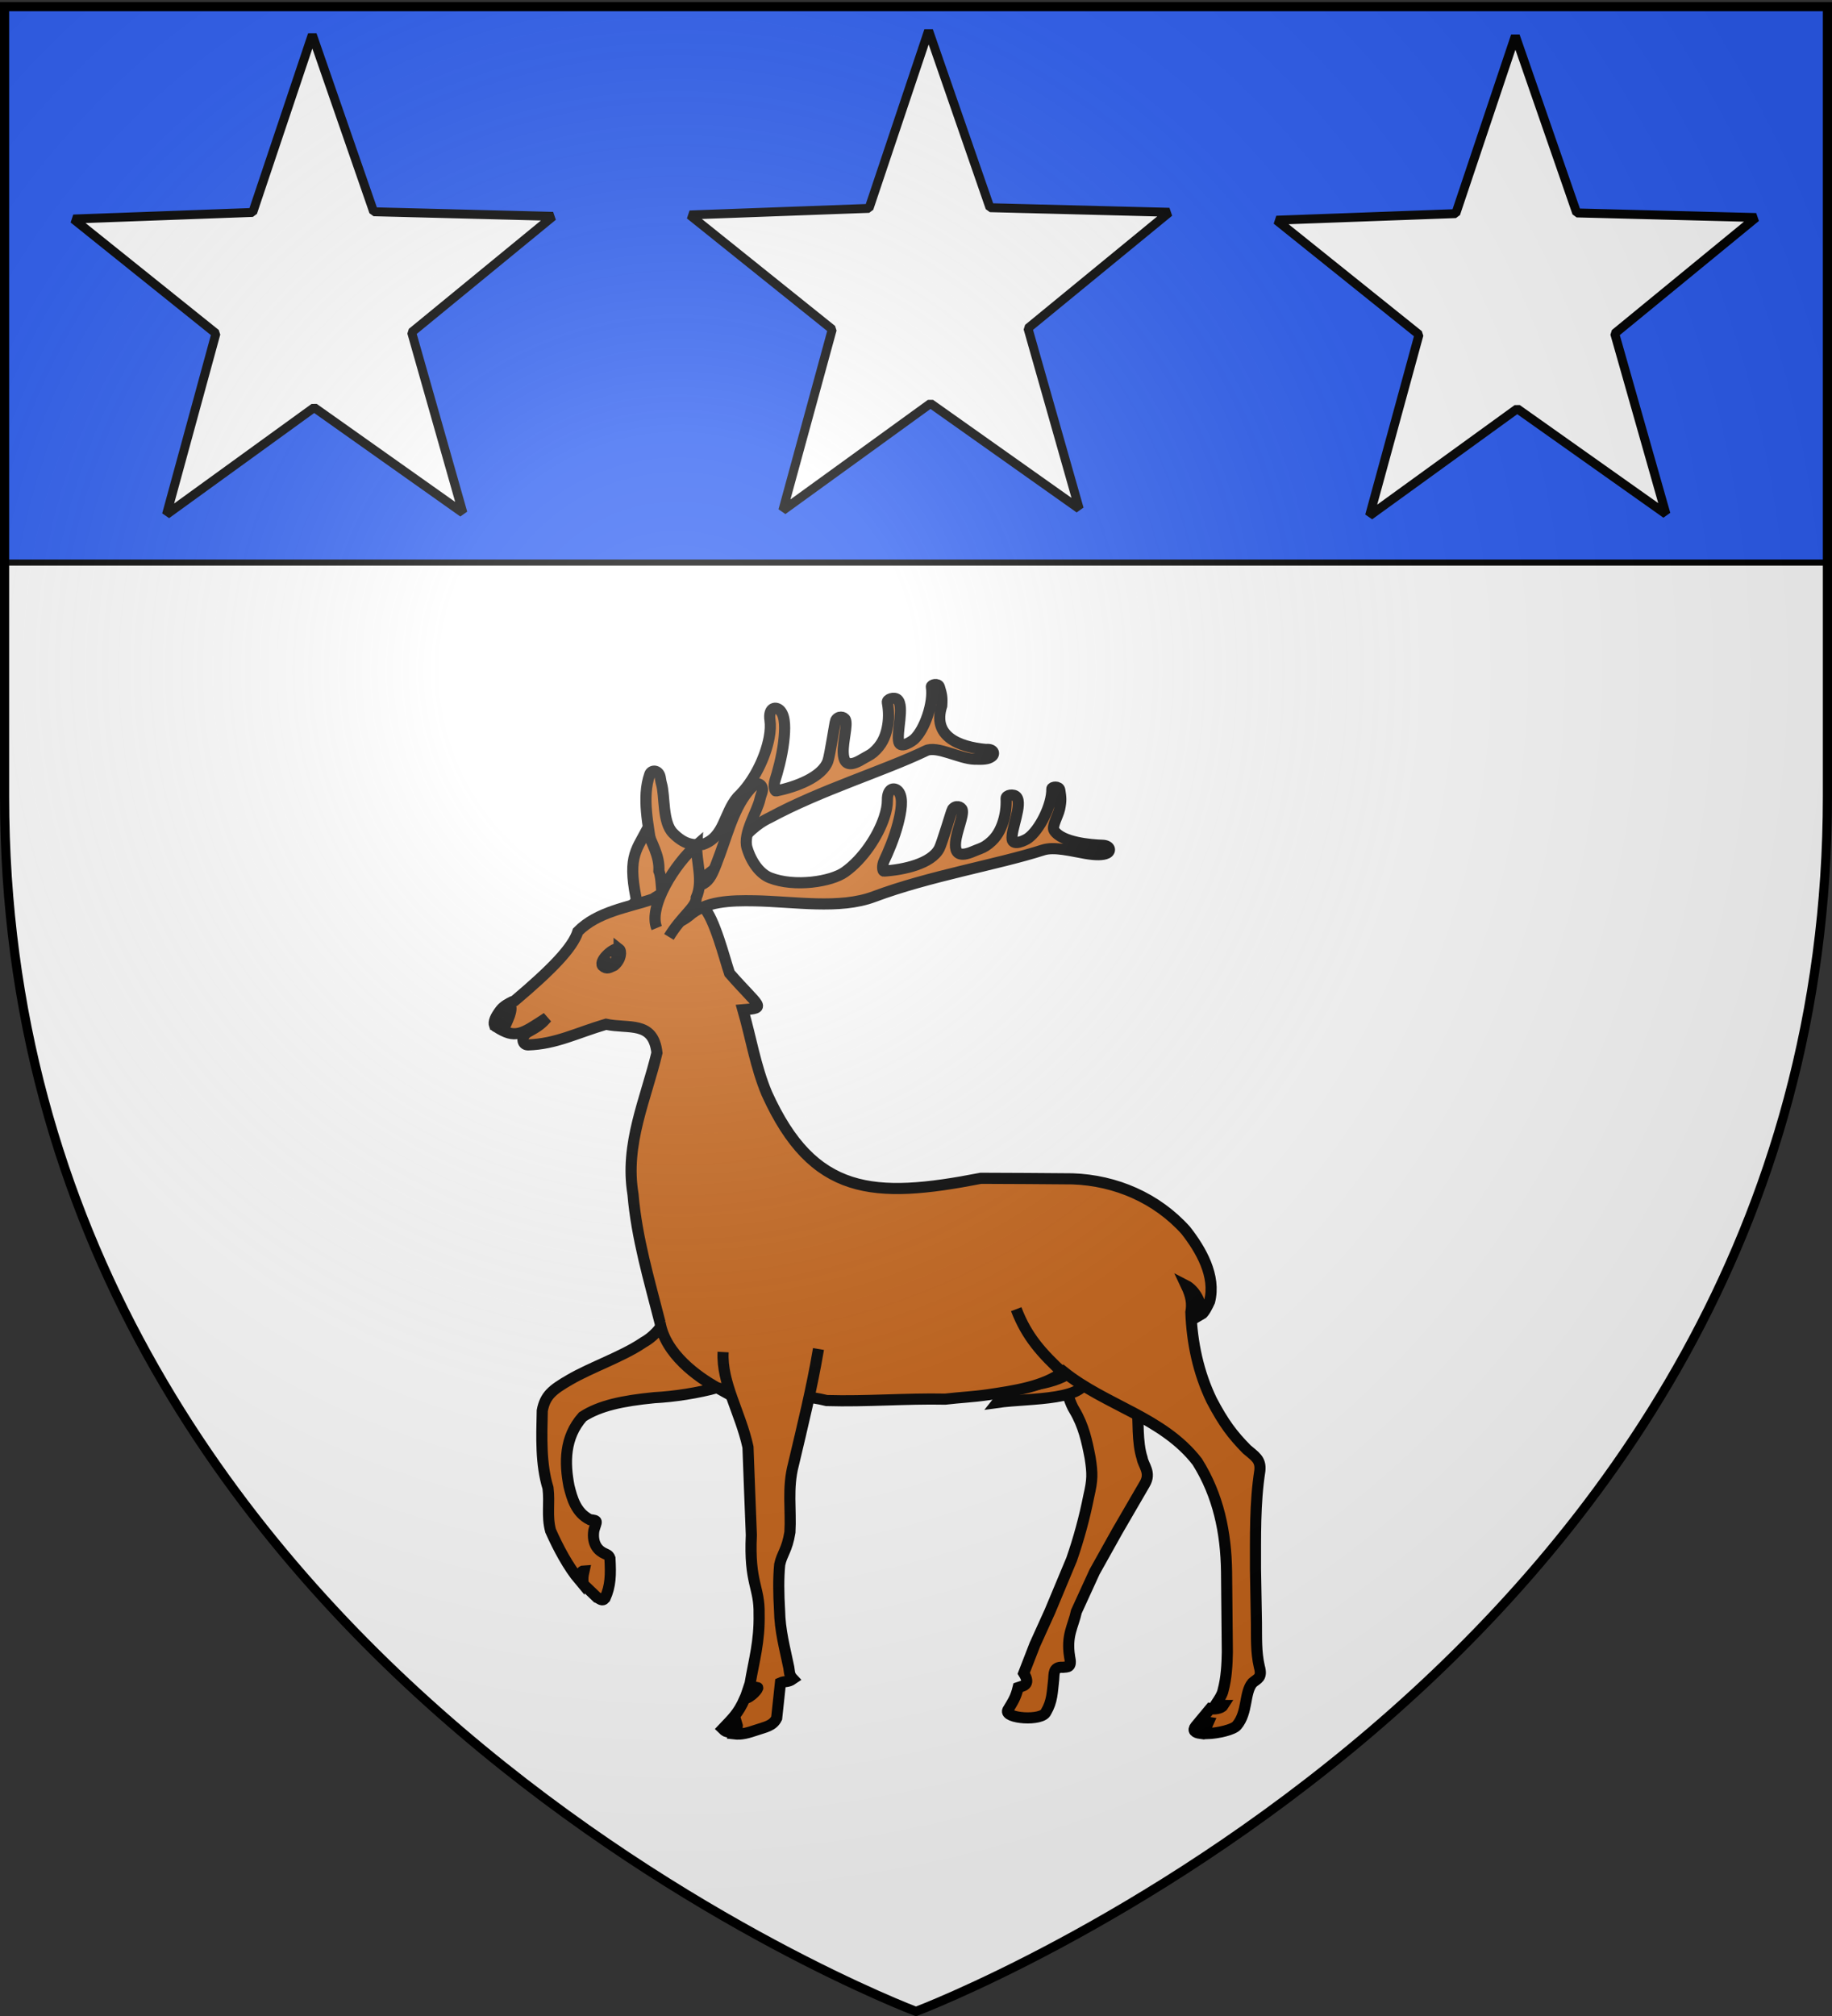 <svg xmlns="http://www.w3.org/2000/svg" xmlns:xlink="http://www.w3.org/1999/xlink" width="600" height="660" style="display:inline" version="1.0"><rect width="100%" height="100%" fill="#333333" stroke="none"/><desc>Flag of Canton of Valais (Wallis)</desc><defs><radialGradient xlink:href="#a" id="b" cx="221.445" cy="226.331" r="300" fx="221.445" fy="226.331" gradientTransform="matrix(1.353 0 0 1.349 -77.63 -85.747)" gradientUnits="userSpaceOnUse"/><linearGradient id="a"><stop offset="0" style="stop-color:white;stop-opacity:.314"/><stop offset=".19" style="stop-color:white;stop-opacity:.251"/><stop offset=".6" style="stop-color:#6b6b6b;stop-opacity:.125"/><stop offset="1" style="stop-color:black;stop-opacity:.125"/></linearGradient></defs><g style="display:inline"><path d="M300 658.5s298.5-112.32 298.5-397.772V2.176H1.5v258.552C1.5 546.18 300 658.5 300 658.5" style="color:#000;fill:#2b5df2;fill-opacity:1;fill-rule:evenodd;stroke:none;marker:none;visibility:visible;display:inline;overflow:visible"/><path d="M300 658.5s298.5-112.32 298.5-397.772V2.176H1.5v258.552C1.5 546.18 300 658.5 300 658.5" style="color:#000;fill:#fff;fill-opacity:1;fill-rule:evenodd;stroke:none;marker:none;visibility:visible;display:inline;overflow:visible"/><path d="M598.5 184.177v-182H1.5v182z" style="color:#000;fill:#2b5df2;fill-opacity:1;fill-rule:evenodd;stroke:#000;stroke-width:2;marker:none;visibility:visible;display:inline;overflow:visible"/></g><g style="display:inline"><g style="fill:#c76418;fill-opacity:1;stroke:#000;stroke-width:4.778;stroke-miterlimit:4;stroke-opacity:1;stroke-dasharray:none;display:inline"><g style="fill:#c76418;fill-opacity:1;stroke:#000;stroke-width:4.778;stroke-miterlimit:4;stroke-opacity:1;stroke-dasharray:none"><path d="M189.522 417.745c.655 6.726-.103 16.075 2.154 22.983.486 3.17 4.005 6.228 1.082 11.11l-11.62 19.996-9.878 17.67-7.808 17.056c-1.377 6.347-4.38 10.197-2.92 19.309 1.053 4.878-.79 4.356-2.896 4.601-4.29-.317-3.693 3.074-3.927 5.203-.646 5.61-.595 9.365-3.27 13.923-1.622 4.147-18.108 2.844-16.454-.712 2.23-3.74 3.425-5.369 4.479-9.765 1.7-.633 5.721-.82 2.395-6.108l4.786-12.314 6.416-14.156 9.34-22.354c2.998-8.621 5.587-18.05 7.374-27.166 1.622-6.995 1.642-9.583.584-16.416-1.378-7.157-2.766-13.748-6.743-20.42-3.63-5.629-5.094-19.647-11.444-19.62 12.524-2.528 27.082 10.987 38.35 17.172z" style="fill:#c76418;fill-opacity:1;fill-rule:evenodd;stroke:#000;stroke-width:4.778;stroke-miterlimit:4;stroke-opacity:1;stroke-dasharray:none;display:inline" transform="matrix(.763 0 0 .763 227.814 141.094)"/><path d="M165.073 400.113c-8.81 10.305-21.983 7.824-32.888 12.918-3.795 2.095 2.735-2.98-2.642 3.79 14.088-1.995 40.28-.465 38.125-12.095 2.685-3.82 2.905-4.613-2.595-4.613z" style="fill:#c76418;fill-opacity:1;fill-rule:evenodd;stroke:#000;stroke-width:4.778;stroke-linecap:butt;stroke-linejoin:miter;stroke-miterlimit:4;stroke-opacity:1;stroke-dasharray:none" transform="matrix(.763 0 0 .763 227.814 141.094)"/><path d="M9.448 410.429c-8.25 2.306-18.72 3.933-27.19 4.352-13.874 1.38-23.435 3.442-30.738 8.158-7.951 8.95-7.746 19.898-5.875 29.742 1.294 5.202 2.967 11.422 8.972 14.433 3.78.514 2.889.38 1.697 4.656-.892 6.102 2.182 8.82 4.616 9.876.73.404 1.74.495 2.308 2.042.376 7.007.324 11.782-2.106 17.15-1.267 1.513-2.254.077-3.421-.328l-5.955-5.724c-.315-2.853-.07-3.695.375-5.721-1.239.043-1.764 1.4-1.89 4.135-4.842-5.722-9.245-14.019-12.48-21.318-1.71-6.347-.296-11.768-1.11-18.359-3.166-10.277-2.724-21.756-2.465-33.175 1.215-6.426 4.214-8.898 11.84-13.29 8.926-5.207 22.488-9.9 31.09-15.676.706-.592 4.807-2.21 8.922-8.336z" style="fill:#c76418;fill-opacity:1;fill-rule:evenodd;stroke:#000;stroke-width:4.778;stroke-miterlimit:4;stroke-opacity:1;stroke-dasharray:none;display:inline" transform="matrix(.763 0 0 .763 227.814 141.094)"/><path d="M3.866 191.061c-9.29 4.736-18.585 10.005-21.882 18.988-.336.916-2.604 5.365-5.328 6.813-2.929 1.557-6.337.028-7.026-1.642-1.459-3.54-1.059-7.611 2.606-11.25 10.676-10.596 11.206-8.363 9.04-23.883-1.502-10.75-4.435-22.779-.964-32.744.701-2.015 3.807-2.02 4.481 1.137.187.875.264 1.884.552 2.847 1.577 5.28.321 16.574 4.998 21.264 4.651 4.664 8.317 5.323 12.765 4.809 9.337-3.201 8.984-13.404 14.887-20.267 7.06-6.652 12.009-17.215 13.57-25.508.533-2.833.67-5.401.363-7.458-.843-5.62 2.687-6.207 4.514-4.047 2.165 2.56 1.992 7.931 1.379 13.23-.759 6.561-2.707 13.378-3.696 16.442-.866 2.685-.047 4.766.378 4.681 8.288-1.663 19.824-5.834 22.304-12.871.87-2.472 3.008-16.746 3.297-17.327 1.066-2.146 3.652-1.734 4.225-.339.973 2.368-1.149 9.29-.962 14.076.127 3.242 1.146 5.466 4.512 4.541.987-.27 2.18-.814 3.618-1.685 1.783-1.078 3.478-1.796 4.785-2.926 3.619-3.128 5.124-6.63 5.907-10.231.788-3.62.842-7.342.118-11.226-.272-1.463 2.97-2.459 4.336-1.254 3.112 2.745-.556 14.336.598 18.304.832 2.86 5.66-.397 6.666-1.336 4.39-4.1 8.388-15.467 7.294-22.424-.143-.906 2.931-1.691 3.45.04.936 3.12 1.277 4.27 1.013 8.084-4.156 12.991 7.106 17.664 18.983 18.752 3.255-.338 4.06 1.888 2.413 3.068-1.56 1.119-3.509 1.223-7.459 1.098-6.236-.196-16.097-5.837-20.64-3.657-18.318 8.785-45.01 16.793-67.14 28.751-12.05 5.605-16.923 18.29-27.955 25.15z" style="fill:#c76418;fill-opacity:1;fill-rule:evenodd;stroke:#000;stroke-width:4.778;stroke-linecap:butt;stroke-linejoin:miter;stroke-miterlimit:4;stroke-opacity:1;stroke-dasharray:none" transform="matrix(.763 0 0 .763 227.814 141.094)"/><path d="M-24.861 203.615c-4.554-20.168-1.067-23.075 3.988-32.502 1.814 5.78 5.488 10.795 5.123 17.697 1.326 3.14 1.022 10.523 1.931 16.465" style="fill:#c76418;fill-opacity:1;fill-rule:evenodd;stroke:#000;stroke-width:4.778;stroke-linecap:butt;stroke-linejoin:miter;stroke-miterlimit:4;stroke-opacity:1;stroke-dasharray:none;stroke-dashoffset:0;marker:none;visibility:visible;display:inline;overflow:visible" transform="matrix(.763 0 0 .763 227.814 141.094)"/><path d="M9.339 410.573c-8.694-4.803-22.306-14.616-24.595-27.961l.012.02c-4.662-18.314-10.043-36.284-11.633-55.2-3.574-21.53 5.482-40.532 10.293-60.617-1.576-13.925-12.14-10.156-21.888-12.257-12.782 3.781-21.388 8.459-33.468 8.862-2.655-.04-3.034-3.602-.159-5.464 4.863-2.614 6.152-3.775 8.271-6.205-11.002 7.224-13.516 9.16-21.67 3.941-2.99-.973 1.332-9.028 7.823-11.204 15.908-13.438 24.991-22.802 27.145-29.724 8.47-8.548 21.309-10.271 32.218-13.94 11.952-8.406 17.755-.453 21.663 3.514 4.717 4.438 9.221 22.558 11.215 28.357 12.866 14.726 16.347 14.82 5.745 15.66 3.467 12.039 5.389 24.338 10.266 35.958 19.886 43.845 45.782 45.3 91.863 36.344 13.061 0 26.209.15 39.351.234 18.599.64 36.134 8.25 48.59 22.084 6.533 8.34 13.032 19.566 10.244 30.53-.86 1.879-2.352 4.96-3.67 5.685.466-6.457-3.774-11.15-6.306-12.452 2.126 4.483 2.627 7.787 1.945 11.395.484 13.058 3.209 25.984 8.914 37.758 5.11 9.76 8.976 14.86 15.06 21.044 3.327 2.928 6.196 4.265 5.627 9.226-2.18 14.005-1.835 28.284-1.866 42.423l.403 22.77c.078 6.18-.222 12.538 1.234 18.8 1.378 4.88-.758 5.097-2.947 6.968-3.567 4.23-1.945 12.653-6.652 18.267-1.339 1.808-8.137 3.44-13.073 3.554-.694-1.373.36-3.981.786-4.907-1.768-.308-2.68 2.414-3.407 4.792-2.296-.3-3.48-1.207-2.099-2.972l6.353-7.648c1.453.305 4.657.048 5.549-1.364-.916-.004-2.494.126-2.952-.835 1.042-1.595 2.576-3.795 2.932-5.777 1.376-5.123 1.712-10.963 1.79-16.253l-.33-34.414c-.222-16.96-3.512-32.847-12.576-47.296-14.748-19.095-39.28-24.039-57.49-38.703-8.165 6.458-21.297 8.306-32.404 9.967-6.41.92-11.965 1.134-18.268 1.879-16.968-.34-33.947 1.101-50.905.605-15.252-3.834-31.833-1.195-46.934-5.444z" style="fill:#c76418;fill-opacity:1;fill-rule:evenodd;stroke:#000;stroke-width:4.778;stroke-miterlimit:4;stroke-opacity:1;stroke-dasharray:none;display:inline" transform="matrix(.763 0 0 .763 227.814 141.094)"/><path d="M52.746 393.903c-2.774 16.519-6.85 33.037-10.752 49.556-2.676 10.09-.935 19.601-1.504 29.041-1.274 7.89-3.39 9.105-4.391 13.904-.569 5.772-.474 12.605-.068 19.438.159 9.029 2.27 16.34 3.974 24.72.323 1.544-.023 3.05 1.76 4.922-2.151 1.504-3.555.847-5.343 1.663l-1.621 15.137c-1.622 3.414-4.976 3.802-8.708 5.104-3.453 1.175-6.385 2.034-9.47 1.662.228-.657 1.668-2.841 1.19-4.317-1.215 1.72-2.781 4.313-3.467 3.506-1.082-.1-1.65-.266-2.743-1.354 3.977-4.246 6.684-6.46 9.526-13.052 2.706-.277 6.15-4.55 5.469-4.658-1.816 1.187-3.635 2.754-4.614 2.434l1.405-4.194c1.7-10.006 4.112-17.978 3.867-29.776.24-11.795-4.3-13.018-3.326-33.928-.546-12.572-.94-25.15-1.445-37.725C19.26 421.13 11.088 408.461 11.82 395.2" style="fill:#c76418;fill-opacity:1;fill-rule:evenodd;stroke:#000;stroke-width:4.778;stroke-miterlimit:4;stroke-opacity:1;stroke-dasharray:none;display:inline" transform="matrix(.763 0 0 .763 227.814 141.094)"/><path d="M-2.882 208.076c7.13-6.382 17.811-6.667 28.236-6.484 16.902.296 36.432 3.78 51.224-1.784 23.544-8.856 53.274-13.81 72.61-20.038 4.798-1.545 12.244.495 18.397 1.533 3.897.657 7.347.723 9.045-.174 1.791-.947 1.295-3.261-1.976-3.366-4.855-.156-17.436-1.15-20.768-6.352-1.118-1.745 1.766-6.385 2.348-9.191.777-3.743.595-4.93.09-8.146-.28-1.786-3.433-1.424-3.414-.507.144 7.041-5.354 17.763-10.259 21.231-1.124.795-6.347 3.37-6.785.424-.607-4.089 4.594-15.076 1.882-18.217-1.19-1.379-4.537-.831-4.465.656.192 3.947-.365 7.626-1.635 11.107-1.263 3.462-3.228 6.728-7.237 9.338-1.447.943-3.223 1.425-5.135 2.253-1.543.668-2.8 1.045-3.814 1.18-3.46.461-4.169-1.88-3.856-5.11.462-4.767 3.5-11.339 2.856-13.815-.38-1.46-2.886-2.219-4.232-.236-.364.537-4.413 14.39-5.61 16.722-3.407 6.637-15.401 9.21-23.839 9.738-.432.027-.963-2.146.259-4.69 1.394-2.902 4.246-9.393 5.885-15.791 1.323-5.167 2.221-10.465.422-13.295-1.518-2.388-5.095-2.282-5.02 3.4.027 2.08-.456 4.605-1.368 7.34-2.667 8.006-8.998 17.803-16.894 23.439-5.787 4.131-21.52 6.644-32.145 2.475-4.17-1.635-7.913-6.48-9.828-12.782-1.926-6.337 4.488-15.718 5.576-21.12.199-.985.605-1.912.85-2.772.888-3.105-1.856-4.558-3.422-3.109-7.745 7.167-10.806 19.164-14.53 29.36C5.189 196.011 5.77 193.79-8.633 198.13c-4.944 1.49-7.21 4.896-7.584 8.707-.177 1.798 2.114 4.748 5.43 4.75 3.086.002 7.178-2.861 7.905-3.512z" style="fill:#c76418;fill-opacity:1;fill-rule:evenodd;stroke:#000;stroke-width:4.778;stroke-linecap:butt;stroke-linejoin:miter;stroke-miterlimit:4;stroke-opacity:1;stroke-dasharray:none" transform="matrix(.763 0 0 .763 227.814 141.094)"/><g style="fill:#c76418;fill-opacity:1;stroke:#000;stroke-width:4.461;stroke-miterlimit:4;stroke-opacity:1;stroke-dasharray:none"><path d="M243.377 177.872c1.234-.376 3.889 1.706 4.219 5.383-.434 1.895-.162 3.421-2.619 3.928-2.742-.048-3.453-8.68-1.6-9.31z" style="fill:#c76418;fill-opacity:1;fill-rule:evenodd;stroke:#000;stroke-width:4.461;stroke-linecap:butt;stroke-linejoin:miter;stroke-miterlimit:4;stroke-opacity:1;stroke-dasharray:none;stroke-dashoffset:0;marker:none;visibility:visible;display:inline;overflow:visible" transform="rotate(54.622 40.684 231.809)scale(.817)"/><path d="M244.022 180.615c1.68-.193 2.907 2.43 1.393 3.389-3.51.151-3.187-3.022-1.393-3.389z" style="fill:#c76418;fill-opacity:1;fill-rule:evenodd;stroke:#000;stroke-width:4.461;stroke-linecap:butt;stroke-linejoin:miter;stroke-miterlimit:4;stroke-opacity:1;stroke-dasharray:none;stroke-dashoffset:0;marker:none;visibility:visible;display:inline;overflow:visible" transform="rotate(54.622 40.684 231.809)scale(.817)"/></g><path d="M-16.686 213.268c-3.765-9.114 7.765-27.535 17.204-35.693-.436 7.052 3.038 15.328-.24 22.693.133 3.974-6.226 7.79-11.722 16.817" style="fill:#c76418;fill-opacity:1;fill-rule:evenodd;stroke:#000;stroke-width:4.778;stroke-linecap:butt;stroke-linejoin:miter;stroke-miterlimit:4;stroke-opacity:1;stroke-dasharray:none;stroke-dashoffset:0;marker:none;visibility:visible;display:inline;overflow:visible" transform="matrix(.763 0 0 .763 227.814 141.094)"/><path d="M-85.793 254.534c.14-3.687 1.975-7.087 5.293-8.561 3.433.605-1.117 8.77-2.147 11.133-1.262-.263-1.938-2.051-3.146-2.572zM158.137 404.6c-9.453-8.778-15.98-15.832-20.512-27.79" style="fill:#c76418;fill-opacity:1;fill-rule:evenodd;stroke:#000;stroke-width:4.778;stroke-linecap:butt;stroke-linejoin:miter;stroke-miterlimit:4;stroke-opacity:1;stroke-dasharray:none" transform="matrix(.763 0 0 .763 227.814 141.094)"/></g></g><path d="m151.611 167.907-48.715-34.488-48.364 35.03 16.194-59.29-46.684-37.455 58.724-2.155 19.512-58.178 20.099 57.957 58.743 1.5-46.303 37.974zM353.458 166.576l-48.715-34.487-48.364 35.029 16.194-59.29-46.684-37.455 58.724-2.155 19.512-58.178 20.099 57.957 58.743 1.5-46.302 37.974zM545.625 168.292l-48.716-34.488-48.363 35.03 16.194-59.29-46.684-37.455 58.724-2.155 19.511-58.178 20.1 57.957 58.743 1.5-46.303 37.974z" style="fill:#fff;fill-opacity:1;fill-rule:nonzero;stroke:#000;stroke-width:2.922;stroke-linecap:round;stroke-linejoin:bevel;stroke-miterlimit:4;stroke-opacity:1;stroke-dasharray:none;stroke-dashoffset:0;display:inline"/></g><g style="display:inline"><path d="M300 658.5s298.5-112.32 298.5-397.772V2.176H1.5v258.552C1.5 546.18 300 658.5 300 658.5" style="fill:url(#b);fill-opacity:1;fill-rule:evenodd;stroke:none"/></g><g style="display:inline"><path d="M300 658.5S1.5 546.18 1.5 260.728V2.176h597v258.552C598.5 546.18 300 658.5 300 658.5z" style="fill:none;stroke:#000;stroke-width:3;stroke-linecap:butt;stroke-linejoin:miter;stroke-miterlimit:4;stroke-opacity:1;stroke-dasharray:none"/></g></svg>